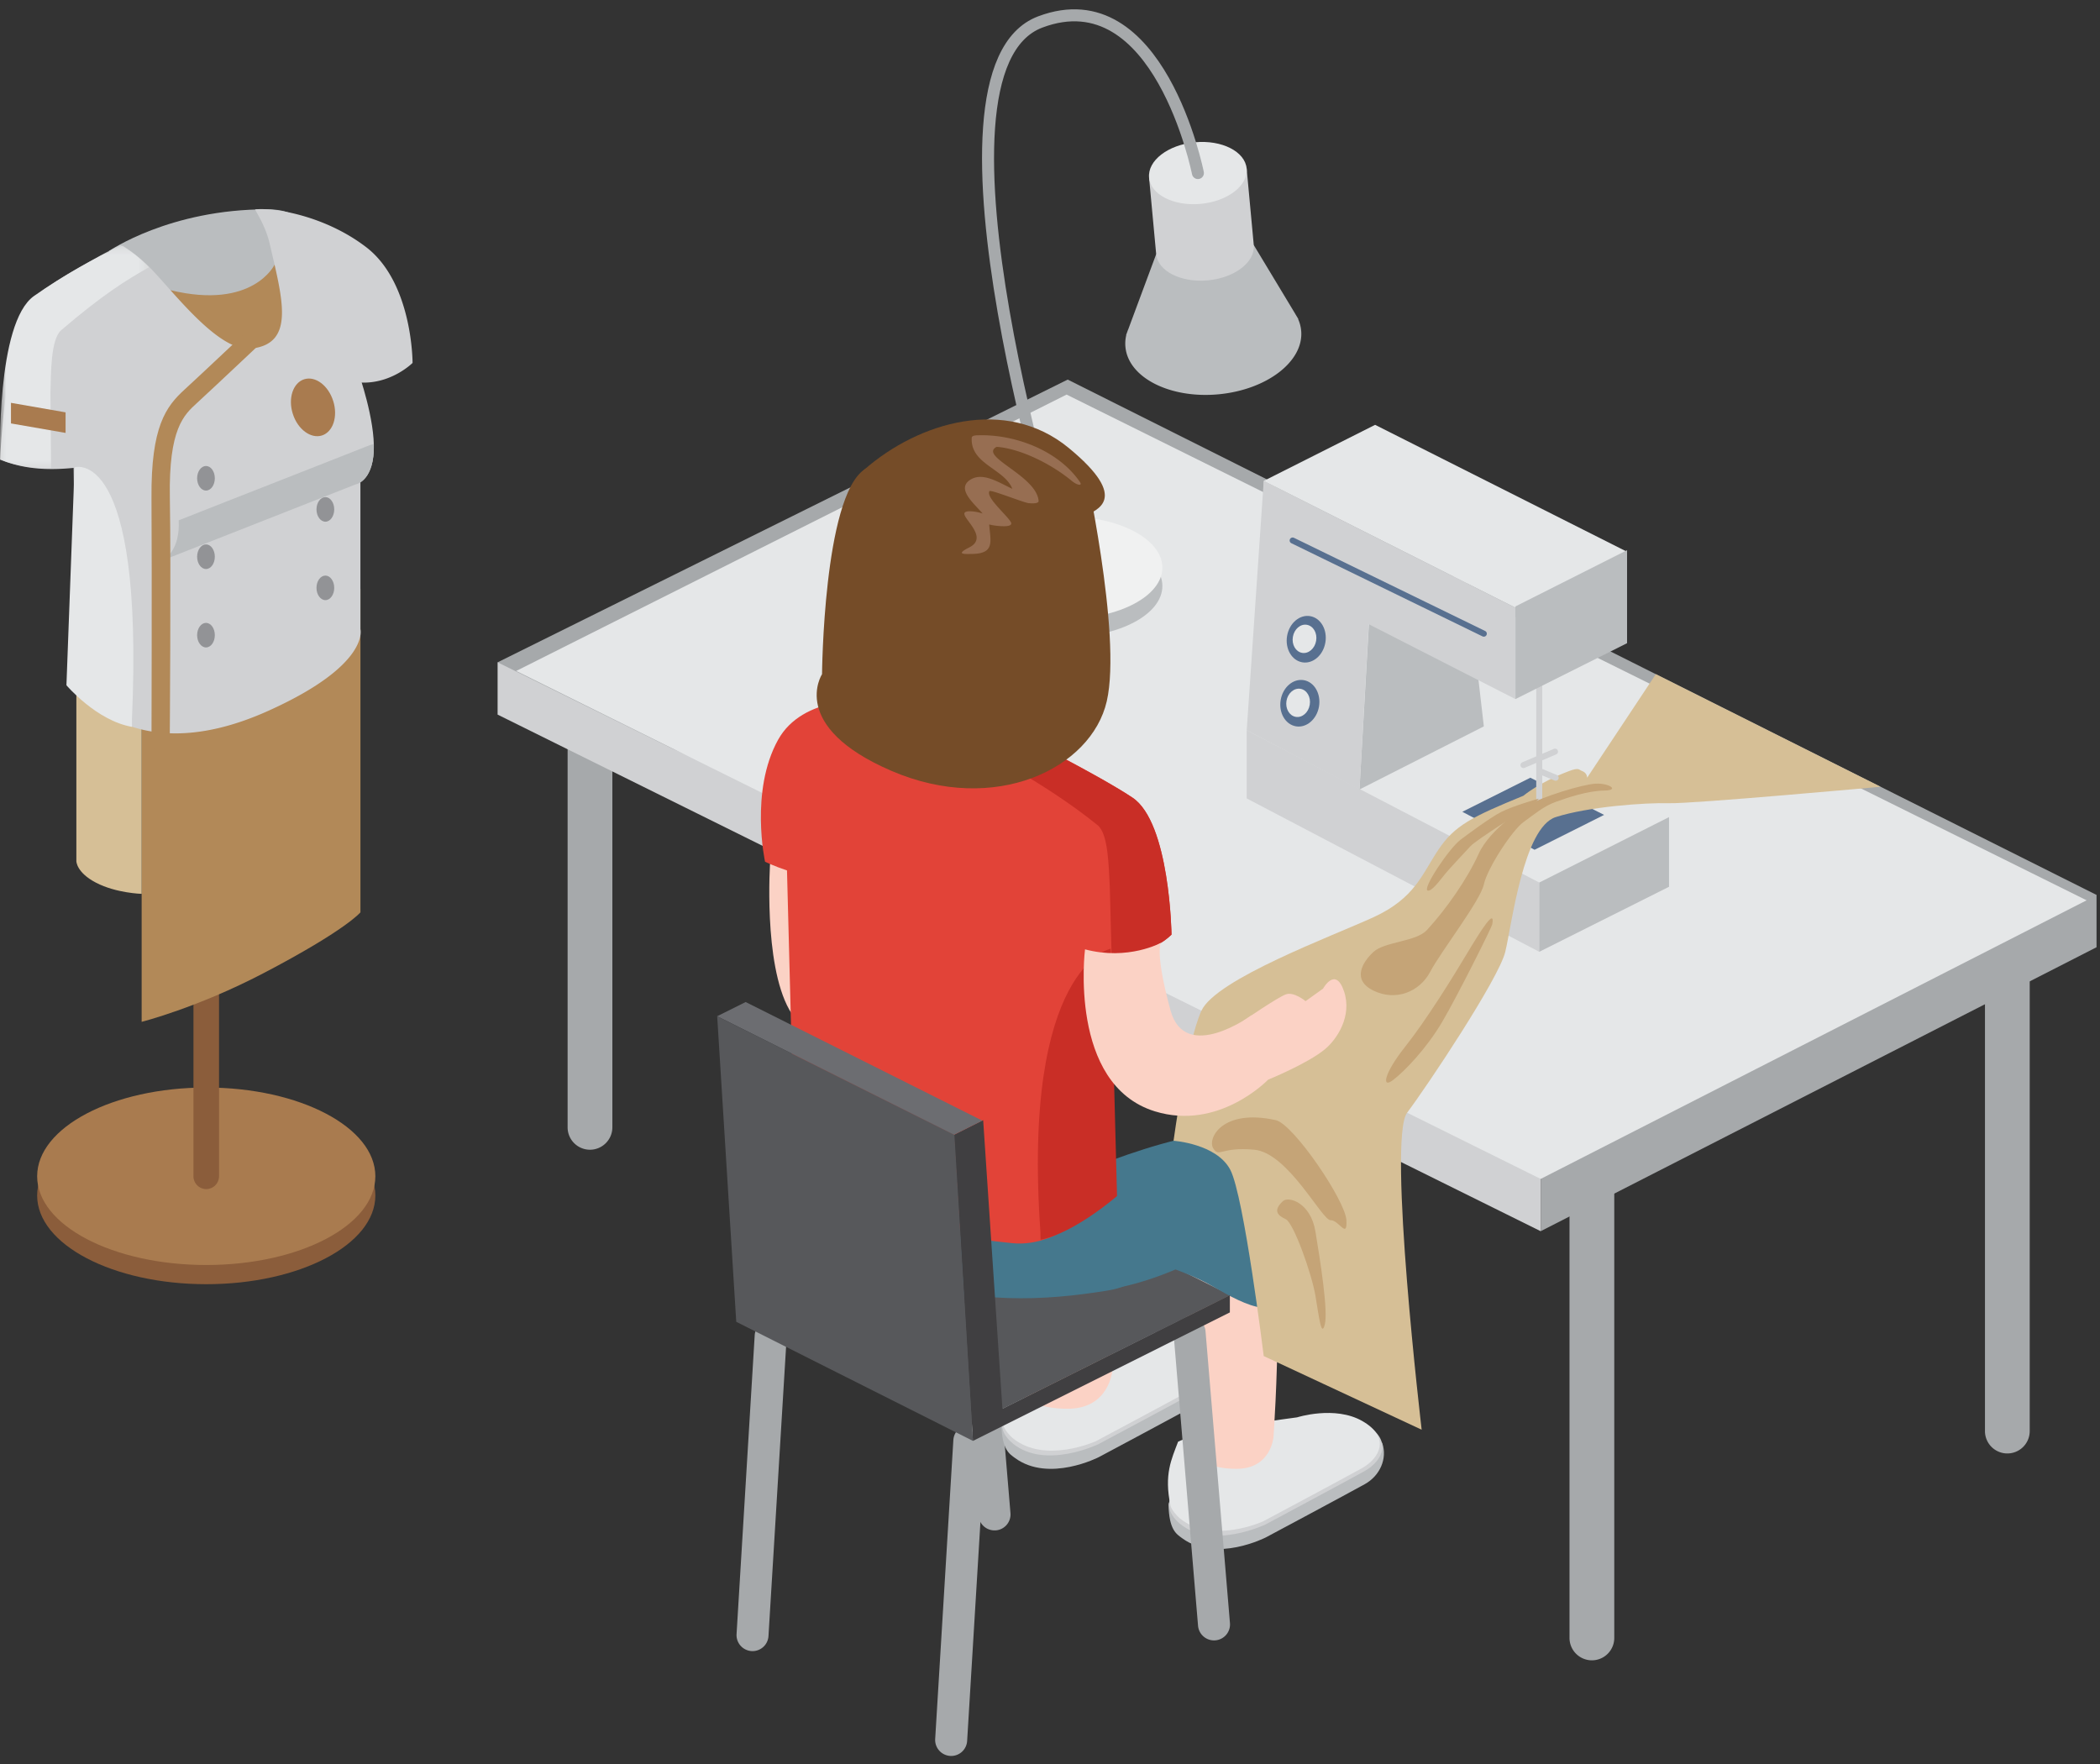 <svg width="175" height="147" xmlns="http://www.w3.org/2000/svg" xmlns:xlink="http://www.w3.org/1999/xlink"><rect width="100%" height="100%" fill="#333333" stroke="none"/><defs><path id="a" d="M0 19.281V.666h12.424V19.28z"/></defs><g fill="none" fill-rule="evenodd"><path d="M132.66 138.36a1.868 1.868 0 0 1-1.868-1.869V97.8c0-1.03.837-1.865 1.868-1.865 1.03 0 1.862.835 1.862 1.865v38.692a1.864 1.864 0 0 1-1.862 1.868m34.619-17.239a1.864 1.864 0 0 1-1.865-1.865V80.564c0-1.03.834-1.868 1.865-1.868 1.03 0 1.864.837 1.864 1.868v38.692a1.864 1.864 0 0 1-1.864 1.865M49.163 95.81a1.864 1.864 0 0 1-1.862-1.868V55.25c0-1.031.832-1.865 1.862-1.865 1.03 0 1.867.834 1.867 1.865v38.692c0 1.03-.836 1.868-1.867 1.868m34.619-17.236a1.866 1.866 0 0 1-1.864-1.868V38.015a1.864 1.864 0 1 1 3.729 0v38.691a1.866 1.866 0 0 1-1.865 1.868" fill="#A6A9AB"/><path fill="#D0D1D3" d="M128.39 102.6v-7.004L49.282 54.14l-7.815 1.054v4.356z"/><path fill="#A6A9AB" d="M128.39 102.6l46.321-23.664v-4.359L88.974 31.632 41.467 55.194l14.6 7.211L128.39 94.58z"/><path fill="#E5E7E8" d="M128.39 98.244l45.495-23.218-85.003-42.144-45.867 23.032z"/><path d="M108.43 27.551a3.017 3.017 0 0 0-.252-.957l.02-.002-.176-.296a3.235 3.235 0 0 1-.094-.159l-3.449-5.718-8.129.758-2.326 6.257a2.567 2.567 0 0 0-.07.178l-.116.322.017-.005a3.007 3.007 0 0 0-.068.99c.24 2.551 3.71 4.317 7.754 3.94 4.048-.38 7.13-2.756 6.89-5.308" fill="#BABDBF"/><path d="M104.48 20.418l-.592-6.374-8.132.76.592 6.372c.135 1.418 2.064 2.396 4.308 2.187 2.242-.21 3.956-1.526 3.824-2.945" fill="#D0D1D3"/><path d="M95.756 14.804c-.135-1.42 1.582-2.738 3.824-2.948 2.247-.209 4.173.771 4.308 2.19.13 1.416-1.584 2.735-3.829 2.942-2.244.212-4.17-.766-4.303-2.184" fill="#E5E7E8"/><path d="M96.865 48.836c0-2.356-3.592-4.267-8.025-4.267-4.436 0-8.027 1.911-8.027 4.267 0 2.357 3.591 4.269 8.027 4.269 4.433 0 8.025-1.912 8.025-4.27" fill="#BABDBF"/><path d="M96.865 47.3c0-2.358-3.592-4.267-8.025-4.267-4.436 0-8.027 1.909-8.027 4.267 0 2.355 3.591 4.266 8.027 4.266 4.433 0 8.025-1.911 8.025-4.266" fill="#F0F1F1"/><path d="M88.744 47.08S75.817 5.93 86.686 1.831c9.904-3.733 13.139 12.59 13.139 12.59" stroke="#A6A9AB" stroke-linecap="round" stroke-linejoin="round"/><path d="M62.712 137.593c-.028 0-.054 0-.082-.003a1.336 1.336 0 0 1-1.25-1.41l1.513-24.921a1.347 1.347 0 0 1 1.413-1.25 1.335 1.335 0 0 1 1.25 1.413L64.04 136.34a1.334 1.334 0 0 1-1.33 1.253m16.556 8.737c-.028 0-.053-.003-.081-.003a1.337 1.337 0 0 1-1.253-1.414l1.515-24.917a1.345 1.345 0 0 1 1.411-1.253 1.338 1.338 0 0 1 1.25 1.416l-1.513 24.918a1.334 1.334 0 0 1-1.329 1.253" fill="#A6A9AB"/><path d="M82.876 127.533c-.69 0-1.27-.526-1.33-1.222l-2.032-24.316a1.328 1.328 0 0 1 1.216-1.441 1.337 1.337 0 0 1 1.439 1.217l2.036 24.318a1.333 1.333 0 0 1-1.217 1.442l-.112.002" fill="#A6A9AB"/><path fill="#D0D1D3" d="M83.013 99.959L62.67 110.115l18.523 9.26 20.337-10.159z"/><path d="M89.412 42.445s1.678 11.8.35 13.318c-1.327 1.515-4.913 3.656-7.416 3.723-2.504.066-7.915-1.955-7.915-1.955l-.13-5.012-.201-7.854s12.33-7.5 15.312-2.22M64.181 71.819c1.8.074 1.648.05 2.997-.051 1.829-.14 3.933-.842 3.933-.842s.082 4.72-.005 7.022c1.273-.332 5.38-3.455 8.109-5.601 0-.008 1.837-2.901 2.362-3.389.528-.474 1.722-.117 1.722-.117l1.589-1.156s1.03-1.181 2.515.467c1.48 1.648 1.428 3.78.72 4.79-1.138 1.584-4.605 3.705-4.605 3.705v-.003c-2.63 2.082-7.032 5.415-10.552 7.316-2.85 1.533-5.813 2.638-7.19.186C63.591 80.26 64.18 71.82 64.18 71.82" fill="#FBD2C5"/><path d="M84.106 57.392l.112 4.322s-3.67 3.287-7.356 1.56c-3.69-1.725-3.112-3.565-3.112-3.565l-.127-3.527 10.483 1.21z" fill="#FBD2C5"/><path d="M94.414 112.973s3.14-1.223 5.43.089c.334.191 1.33.242 1.424.523.423 1.284-.19 2.695-1.45 3.404-1.466.82-8.243 4.435-8.243 4.435s-4.15 2.146-6.976.087c-.488-.36-1.095-.684-1.15-2.797-.016-.594 1.26-.873 2.053-1.258 2.12-1.038 8.912-4.483 8.912-4.483" fill="#BABDBF"/><path d="M94.386 111.89s3.14-1.222 5.428.09c2.395 1.372 1.439 3.105-.025 3.926-1.464.82-8.242 4.435-8.242 4.435s-4.456 2.157-7.147-.05c-1.535-1.259-1.048-2.882 1.074-3.918 2.12-1.038 8.912-4.483 8.912-4.483" fill="#D0D1D3"/><path d="M94.16 111.425s3.152-1 5.443.31c2.387 1.375 1.433 3.105-.023 3.926-1.472.82-8.249 4.435-8.249 4.435s-4.26 1.945-6.95-.26c-.22-.186-.692-.71-.763-1.057-.559-2.602.081-3.876.627-5.325 2.122-1.036 9.915-2.029 9.915-2.029" fill="#E5E7E8"/><path d="M108.34 119.659s3.14-1.22 5.428.089c.335.191 1.33.245 1.426.523.426 1.283-.191 2.695-1.451 3.404-1.47.819-8.241 4.435-8.241 4.435s-4.15 2.146-6.972.087c-.492-.36-1.099-.684-1.155-2.797-.018-.597 1.26-.873 2.05-1.26 2.123-1.037 8.915-4.481 8.915-4.481" fill="#BABDBF"/><path d="M108.313 118.576s3.143-1.22 5.428.09c2.393 1.372 1.436 3.105-.028 3.926-1.467.82-8.239 4.438-8.239 4.438s-4.458 2.156-7.147-.051c-1.535-1.26-1.048-2.881 1.074-3.922 2.12-1.036 8.912-4.481 8.912-4.481" fill="#D0D1D3"/><path d="M108.084 118.114s3.155-1.006 5.446.308c2.387 1.37 1.433 3.103-.03 3.925-1.465.82-8.242 4.435-8.242 4.435s-4.257 1.944-6.948-.26c-.225-.187-.694-.71-.77-1.057-.552-2.605.091-3.876.634-5.323 2.123-1.038 9.91-2.028 9.91-2.028" fill="#E5E7E8"/><path d="M91.06 102.17l-1.56 4.132s.418 2.138 1.155 2.817c2.107 1.941 8.158-.763 8.158-.763l.04 11.235s-.018 2.812 4.194 2.812c2.887 0 3.078-2.659 3.078-2.659s1.365-19.044-1.362-20.47c-3.423-1.786-13.702 2.896-13.702 2.896" fill="#FBD2C5"/><path d="M74.521 92.984l-1.89 4.986s.507 2.577 1.398 3.396c2.543 2.345 9.843-.921 9.843-.921l.05 13.557s-.025 3.394 5.056 3.394c3.487 0 3.717-3.207 3.717-3.207S94.34 91.21 91.05 89.49c-4.125-2.158-16.529 3.494-16.529 3.494" fill="#FBD2C5"/><path d="M101.167 136.7a1.337 1.337 0 0 1-1.33-1.222L97.8 111.161a1.333 1.333 0 0 1 1.219-1.44 1.338 1.338 0 0 1 1.441 1.218l2.036 24.317a1.33 1.33 0 0 1-1.22 1.44c-.038.002-.071.005-.11.005" fill="#A6A9AB"/><path fill="#57585B" d="M83 98.16l-21.446 10.708 19.526 9.76 21.444-10.702z"/><path d="M92.227 107.558c-5.247.842-10.79 1.153-17.932-1.095-7.048-2.22-7.548-5.425-7.591-11.291l11.846 5.044 11.937.067 2.926 3.029s4.055 3.401-1.186 4.246" fill="#45788D"/><path d="M88.605 98.325l-1.89 4.986s.507 2.578 1.397 3.397c2.544 2.345 9.844-.919 9.844-.919s1.734.61 3.101 1.404c2.75 1.594 6.178 3.44 6.125-.873-.07-5.453-.544-10.7-2.049-11.488-4.124-2.159-16.528 3.493-16.528 3.493" fill="#45788D"/><path d="M64.839 61.652c2.048-3.69 7.415-3.392 8.838-3.27.227.026-.788 1.688 2.574 3.316 4.035 1.944 8.182-.671 8.182-.671s6.808 3.358 9.935 5.437c3.13 2.082 3.258 11.42 3.258 11.42-1.87 1.757-4.875 1.895-6.86 1.76l1.138 20.179s-3.3 4.198-7.555 3.774c-3.658-.36-5.953-.868-10.59-2.715-8.41-3.348-7.604-6.387-7.604-6.387l-.572-21.958c-.946-.308-1.828-.722-1.828-.722s-1.286-5.887 1.084-10.163" fill="#E24338"/><path fill="#403F41" d="M83.536 117.396l-1.605-24.05-2.443 1.227 1.591 25.502 21.409-10.707v-1.442z"/><path fill="#6C6D71" d="M62.138 83.502l-2.374 1.184 19.724 9.885 2.37-1.186z"/><path fill="#57585B" d="M79.533 94.573l-19.768-9.886 1.589 25.464 19.725 9.923z"/><path d="M92.48 73.807c-.096-1.577-.111-4.312-1.01-5.04-4.524-3.671-10.322-6.516-10.322-6.516s1.607-.396 2.104-.638c.296-.143 1.181-.587 1.181-.587 1.975.997 7.52 3.83 9.935 5.44 3.13 2.08 3.26 11.419 3.26 11.419-1.546 1.551-3.946 1.682-4.997 1.64l-.15-5.718z" fill="#C92E26"/><path d="M86.702 102.666C85.15 80.614 92.55 79.058 92.55 79.058l.536 20.61s-3.522 3.075-6.372 3.644c-.005-.146-.005-.498-.012-.646" fill="#C92E26"/><path d="M84.672 48.377l.155 5.918-1.683.954s-.248-3.978-2.268-3.358c-2.018.628-.747 6.15-.747 6.15s-1.22.806-4.199.107c-2.979-.689-3.466-1.937-3.466-1.937s-5.012-13.085-.444-17.073c4.566-3.989 11.8-6.117 17.036-1.812 5.237 4.31 2.24 5.185 1.373 5.665-.873.474-2.526 2.727-3.184 3.519-.668.793-2.573 1.867-2.573 1.867" fill="#754C28"/><path d="M90.304 38.435s3.208 14.391 1.928 19.997c-1.283 5.604-9.313 9.52-17.937 5.81-8.629-3.712-5.792-8.06-5.792-8.06s.12-14.71 3.517-17.046c3.398-2.337 18.284-.701 18.284-.701" fill="#754C28"/><path d="M80.77 45.619c1.592-.796-.4-2.284-.407-2.802-.005-.352.98-.163 1.112-.133.125.028.273.067.41.105-.742-.855-2.193-2.042-1.048-2.797 1.048-.691 2.382.214 3.523.743-.646-1.677-3.515-2.047-3.383-4.26.01-.213.467-.2.587-.203 3.081-.08 6.663 1.304 8.438 3.906.214.322-.212.289-.694-.11-1.77-1.461-4.339-2.694-6.252-2.832-1.54.799 3.319 2.378 3.495 4.507.02.27-.73.196-.84.183-.438-.048-3.155-1.15-3.257-.997-.331.528 1.551 2.07 1.796 2.613.14.296-.431.308-.566.31a5.538 5.538 0 0 1-1.253-.145c.105 1.363.508 2.427-1.41 2.455-.61.008-1.467.067-.25-.543" fill="#976E52"/><path fill="#E5E7E8" d="M114.68 55.954l-10.787 4.9 24.377 12.814 10.815-5.42z"/><path fill="#587090" d="M127.528 64.81l-5.667 2.84 6.02 3.164 5.795-2.906z"/><path fill="#D0D1D3" d="M103.894 60.853l24.378 12.692v5.772l-24.378-12.781z"/><path d="M126.955 66.31c-4.29 1.76-5.734 2.472-7.093 4.503-1.36 2.031-1.944 4.032-5.395 5.619-3.454 1.584-13.128 5.157-14.348 7.795-1.214 2.641-2.323 10.837-2.323 10.837s3.588.243 4.729 2.42c1.145 2.179 2.785 15.52 2.785 15.52l13.162 6.139s-2.857-24.234-1.212-26.418c1.65-2.182 7.632-11.151 8.18-13.407.544-2.253 1.51-10.363 4.201-11.225 2.686-.865 7.443-1.215 9.446-1.159 2.002.056 17.628-1.37 17.628-1.37l-18.73-9.383-5.724 8.63s.02-.41-.444-.569c-.224-.076-.206-.306-1.025 0-2.52.944-3.837 2.067-3.837 2.067" fill="#D6BF96"/><path d="M103.66 85.038s2.829-1.942 3.505-2.179c.676-.23 1.632.57 1.632.57l1.46-1.045s1.027-1.883 1.741.212c.712 2.1-.61 4.022-1.56 4.818-1.477 1.237-4.844 2.592-4.844 2.592l-1.934-4.968z" fill="#FBD2C5"/><path d="M90.418 79.113S89 90.378 96.244 92.613c5.324 1.644 9.415-2.625 9.415-2.625l-1.36-5.382s-5.54 4.055-6.756-.41c-1.34-4.925-.794-5.63-.794-5.63s-2.719 1.504-6.33.547" fill="#FBD2C5"/><path d="M128.27 54.703v12.23m-1.315-3.177l2.63-1.12m-1.315 1.606l1.37.569" stroke="#D0D1D3" stroke-width=".5" stroke-linecap="round"/><path fill="#BABDBF" d="M122.153 47.529l-8.04 3.866-.824 14.396 10.364-5.259zm16.933 20.564l-10.815 5.453v5.772l10.815-5.42z"/><path fill="#D0D1D3" d="M103.894 60.853l1.416-20.776 9.157 4.7-1.176 21.014z"/><path fill="#E5E7E8" d="M114.593 35.403l-9.285 4.675 20.975 10.564 9.305-4.662z"/><path fill="#BABDBF" d="M135.589 45.847l-9.305 4.69v7.721l9.305-4.659z"/><path fill="#D0D1D3" d="M105.309 40.077l20.975 10.566v7.615l-20.975-10.712z"/><path d="M109.917 58.876c.179-1.064-.39-2.047-1.27-2.197-.882-.148-1.745.59-1.923 1.653-.179 1.064.388 2.044 1.27 2.195.88.15 1.742-.587 1.923-1.651" fill="#587090"/><path d="M109.145 58.736c.11-.645-.234-1.243-.77-1.334-.536-.092-1.059.36-1.168 1.002-.11.646.237 1.243.773 1.335.533.092 1.056-.357 1.165-1.003" fill="#E5E7E8"/><path d="M110.448 53.54c.181-1.062-.388-2.047-1.268-2.195-.882-.15-1.742.59-1.923 1.653-.181 1.062.388 2.044 1.27 2.195.883.15 1.745-.59 1.92-1.654" fill="#587090"/><path d="M109.678 53.401c.112-.646-.235-1.243-.773-1.335-.535-.091-1.056.36-1.165 1.006-.11.645.234 1.242.772 1.334.534.09 1.056-.36 1.166-1.005" fill="#E5E7E8"/><path d="M107.72 45.042l15.932 7.765" stroke="#587090" stroke-width=".5" stroke-linecap="round"/><path d="M106.315 93.346c1.477.332 5.8 6.701 5.885 8.334.084 1.63-.622-.02-1.326 0-.707.018-3.528-5.61-6.35-5.871-2.823-.263-2.917.696-3.422-.118-.505-.814.755-3.332 5.213-2.345" fill="#C5A477"/><path d="M106.918 100.087c.464-.421 2.304.13 2.701 2.536.398 2.407 1.07 6.635.781 7.747-.283 1.11-.472-.546-.78-2.39-.31-1.843-1.822-6.086-2.477-6.382-.653-.301-1.102-.702-.225-1.511m20.336-32.969s-3.078 1.914-4.03 4.029c-.956 2.113-2.711 4.624-4.313 6.356-.91.983-3.507.96-4.446 1.815-.931.857-1.842 2.347 0 3.238 1.844.895 3.831.112 4.724-1.58.89-1.697 4.165-5.894 4.464-7.27.298-1.375 2.385-4.542 3.303-5.198.913-.655 1.663-1.314 2.686-1.684 1.018-.37 2.68-.923 4.035-.944 1.355-.02.393-.638-.72-.574-1.106.059-4.448 1.095-5.703 1.812" fill="#C5A477"/><path d="M121.71 69.978c.423-.318 2.415-1.816 3.377-2.309.961-.492 3.068-1.102 3.13-1.115.053-.01-.343.447-.74.658-.4.212-4.497 2.815-4.931 3.297-.434.48-1.714 1.807-2.217 2.44-.5.633-1.05 1.33-1.344 1.27-.515-.102 1.758-3.508 2.724-4.24m2.641 7.063c-.04.227-2.875 5.922-4.173 8.124-1.298 2.2-3.112 4.093-4.094 4.841-.98.748-.755-.551.992-2.753 1.75-2.2 3.949-5.742 5.132-7.722 1.186-1.983 2.426-3.958 2.143-2.49" fill="#C5A477"/><path d="M3.096 99.624c0-4.083 6.308-7.395 14.095-7.395 7.78 0 14.088 3.312 14.088 7.395 0 4.085-6.308 7.392-14.088 7.392-7.787 0-14.095-3.307-14.095-7.392" fill="#8B5D3B"/><path d="M3.096 98.022c0-4.082 6.308-7.394 14.095-7.394 7.78 0 14.088 3.312 14.088 7.394 0 4.083-6.308 7.395-14.088 7.395-7.787 0-14.095-3.312-14.095-7.395" fill="#A97B4F"/><path d="M17.19 99.09a1.07 1.07 0 0 0 1.063-1.069V40.464a1.067 1.067 0 0 0-2.132 0v57.557c0 .59.482 1.07 1.069 1.07" fill="#8B5D3B"/><path d="M11.804 85.153v-27.11l18.233-8.979v26.964s-1.179 1.465-8.084 5.073c-5.53 2.888-10.149 4.052-10.149 4.052" fill="#B28958"/><path d="M6.364 71.768V54.595l5.44 3.45v16.443s-2.122-.056-3.8-.929c-1.64-.85-1.64-1.791-1.64-1.791" fill="#D6BF96"/><path d="M9.089 20.916s5.063-3.49 13.185-3.473c6.77.016 2.127 8.582 1.308 10.146 1.561 1.454.6 9.204-.538 9.587-1.191.406-6.736-6.175-8.06-6.772-2.587-1.17-5.895-9.488-5.895-9.488" fill="#BABDBF"/><path d="M22.879 22.06s-1.788 3.782-8.673 2.123l-.55 2.97 7.366 5.099 4-2.912-.97-5.846-1.173-1.434z" fill="#B28958"/><path d="M30.511 20.594c-3.472-2.66-7.762-3.31-9.236-3.144-.09.01.819 1.225 1.191 2.827 1.066 4.609 2.191 8.383-1.548 8.773-2.612.273-6.142-4.333-8.209-6.525a12.99 12.99 0 0 0-2.489-2.054s-3.418 1.452-6.601 3.693C.438 26.399.012 38.298.012 38.298c2.01.831 4.07.895 6.122.694l.245 18.36s4.578 7.011 15.954 1.895c8.545-3.838 7.701-6.813 7.701-6.813V31.877c2.579.136 4.346-1.633 4.346-1.633s.023-6.675-3.869-9.65" fill="#D0D1D3"/><path d="M10.997 59.904c1.01-22.859-4.785-20.96-4.785-20.96l-.676 18.16s2.502 2.955 5.46 3.466c.006-.146-.002-.51 0-.666" fill="#E5E7E8"/><g transform="translate(0 19.743)"><mask id="b" fill="#fff"><use xlink:href="#a"/></mask><path d="M10.016.666C7.944 1.778 5.27 3.207 2.838 4.919-.345 7.155.012 18.556.012 18.556c1.517.61 3.152.783 4.244.71L4.203 13c.058-1.63 0-4.463.91-5.239 3.408-2.917 5.408-4.17 7.31-5.236-.533-.51-1.28-1.253-2.407-1.86" fill="#E5E7E8" mask="url(#b)"/></g><path d="M31.149 37.576c-.123 2.595-1.541 2.8-1.541 2.8L13.273 46.8s2.013-.548 1.594-3.978c-.622-5.083-3.063-5.425-3.063-5.425l7.718-2.694 3.52 2.472 1.562-4.243 5.28-1.845s1.385 3.894 1.265 6.489" fill="#D0D1D3"/><path d="M13.393 46.756c-.069.028-.12.046-.12.046l.12-.046z" fill="#B4B4B4"/><path d="M14.893 43.359l4.03-1.588 4.53-1.778 4.11-1.615 3.28-1.294s.125-.018.298-.1c.013.212.015.414.008.592-.123 2.596-1.538 2.8-1.538 2.8l-16.218 6.382c.393-.171 1.62-.924 1.5-3.4" fill="#BABDBF"/><path d="M12.624 62.508s.043-14.92 0-21.03c-.044-5.93 1.198-7.598 2.772-9.03 1.372-1.25 6.415-6.02 6.415-6.02l1.498.685s-5.515 5.21-6.887 6.463c-1.105 1.008-2.368 2.154-2.268 7.877.102 5.737-.008 20.274-.008 20.274l-1.522.78z" fill="#B28958"/><path d="M17.902 39.855c0-.567-.329-1.023-.735-1.023-.405 0-.74.456-.74 1.023 0 .569.335 1.026.74 1.026.406 0 .735-.457.735-1.026m0 6.54c0-.57-.329-1.028-.735-1.028-.405 0-.74.459-.74 1.028 0 .566.335 1.023.74 1.023.406 0 .735-.457.735-1.023m0 6.537c0-.569-.329-1.025-.735-1.025-.405 0-.74.456-.74 1.025 0 .564.335 1.021.74 1.021.406 0 .735-.457.735-1.02" fill="#929396"/><path d="M27.768 33.42c-.408-1.302-1.492-2.108-2.418-1.815-.93.296-1.362 1.582-.951 2.878.408 1.294 1.5 2.1 2.43 1.807.924-.296 1.348-1.577.94-2.87" fill="#A97B4F"/><path d="M27.853 42.452c0-.57-.334-1.026-.734-1.026-.409 0-.745.456-.745 1.026 0 .566.336 1.023.745 1.023.4 0 .734-.457.734-1.023m0 6.536c0-.567-.334-1.023-.734-1.023-.409 0-.745.456-.745 1.023 0 .569.336 1.023.745 1.023.4 0 .734-.454.734-1.023" fill="#929396"/><path fill="#A97B4F" d="M5.465 34.362l-4.55-.792v1.715l4.55.791z"/></g></svg>